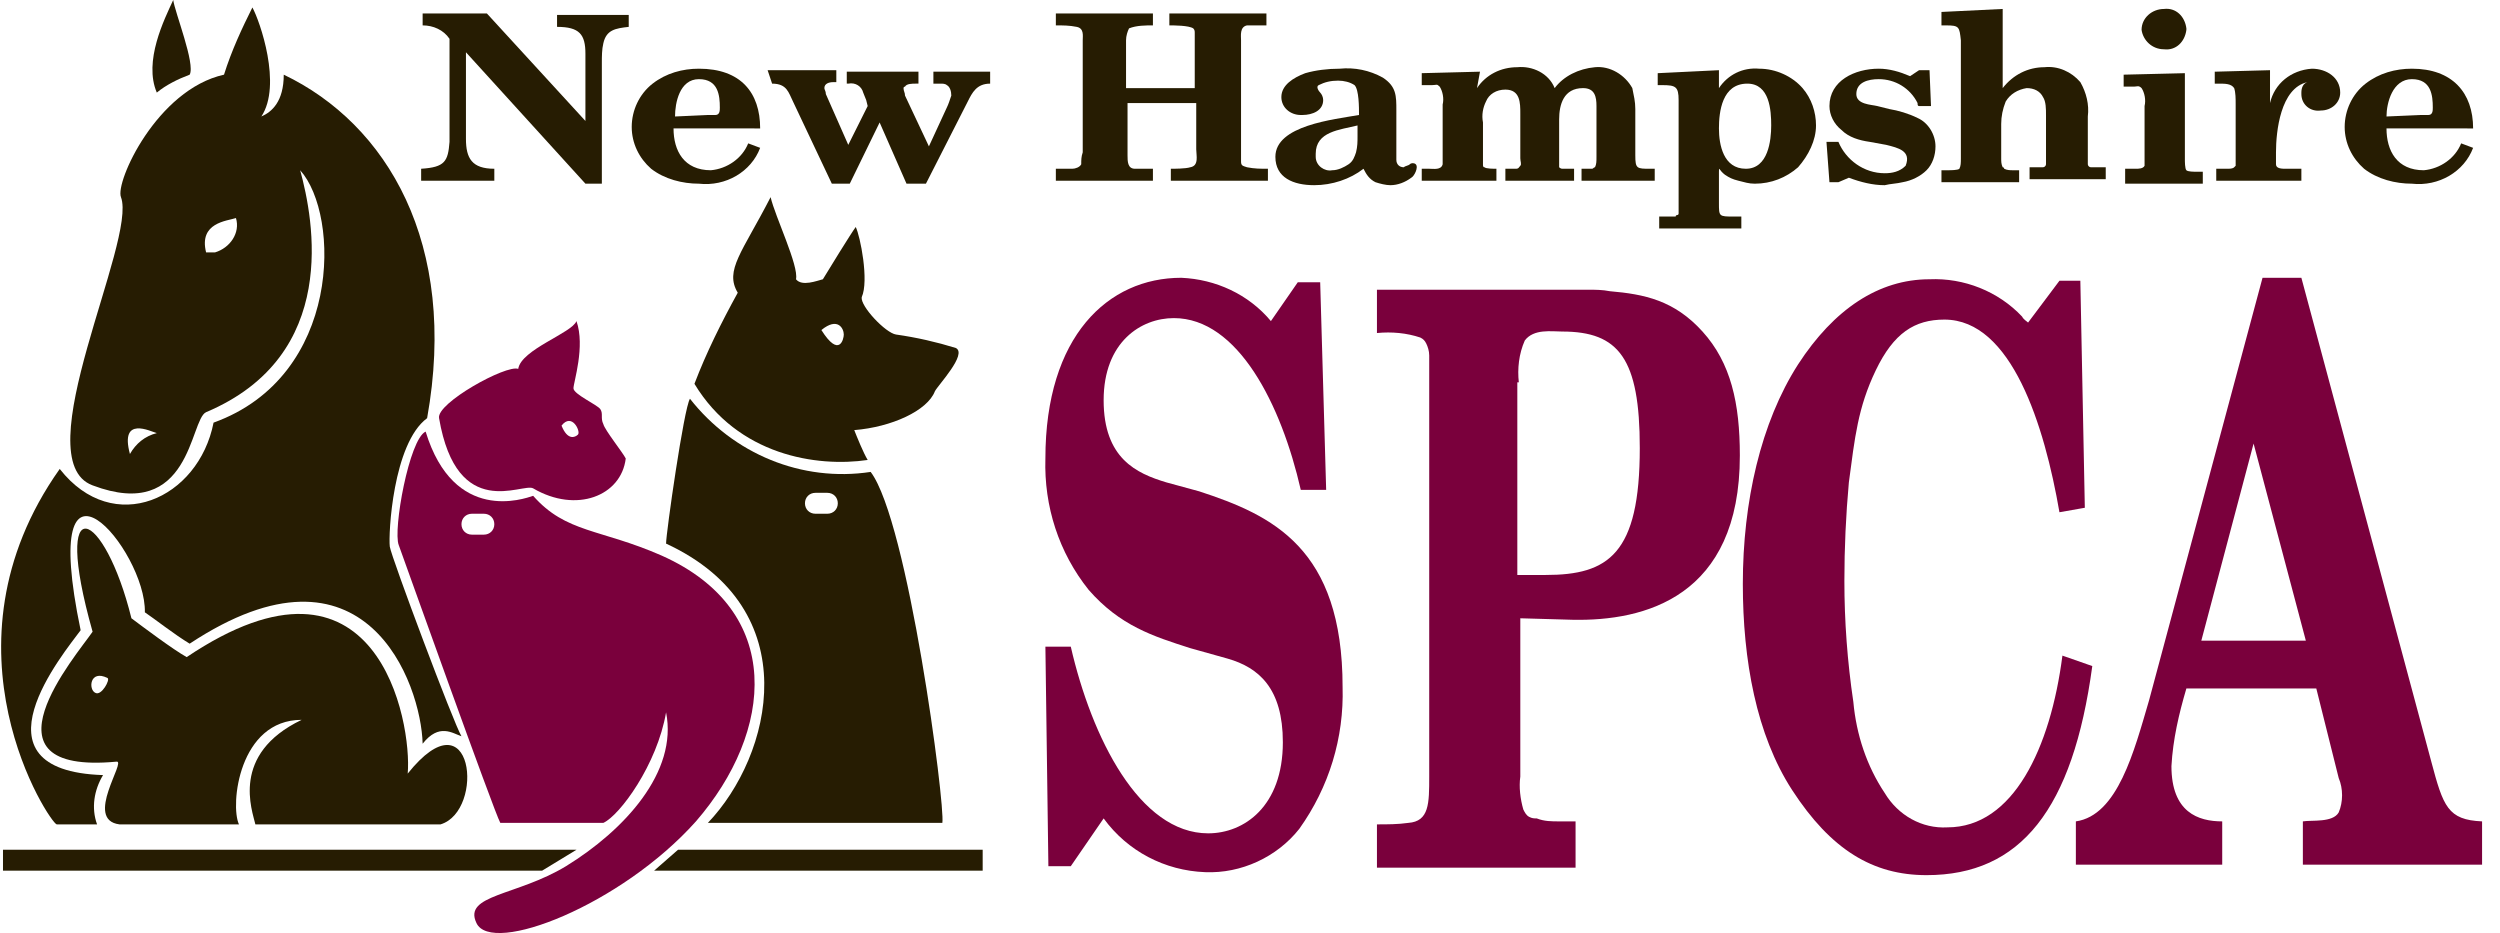 <?xml version="1.0" encoding="utf-8"?>
<!-- Generator: Adobe Illustrator 19.1.0, SVG Export Plug-In . SVG Version: 6.00 Build 0)  -->
<svg version="1.1" id="Layer_3" xmlns="http://www.w3.org/2000/svg" xmlns:xlink="http://www.w3.org/1999/xlink" x="0px" y="0px"
	 viewBox="-281.4 279.6 167.4 62.5" style="enable-background:new -281.4 279.6 167.4 62.5;" xml:space="preserve">
<style type="text/css">
	.st0{fill:#261C02;}
	.st1{fill:#7A003C;}
</style>
<title>nhspca</title>
<path class="st0" d="M-250.2,283.1v5.8c0,1.3,0.4,2,1.9,2v0.8h-4.9v-0.8c1.6-0.1,1.8-0.5,1.9-1.8v-6.9c-0.4-0.6-1.1-0.9-1.8-0.9
	v-0.8h4.3l6.6,7.2v-4.5c0-1.3-0.4-1.8-1.9-1.8v-0.8h4.8v0.8c-0.9,0.1-1.5,0.2-1.7,1.1c-0.1,0.4-0.1,0.9-0.1,1.3v8.1h-1.1
	L-250.2,283.1z"/>
<path class="st0" d="M-236.2,287.4c0-0.9,0.3-2.5,1.6-2.5s1.4,1.1,1.4,1.9c0,0.2,0,0.5-0.3,0.5c-0.3,0-0.3,0-0.5,0L-236.2,287.4z
	 M-230.5,288.2c0-2.4-1.3-4-4.1-4c-1.1,0-2.2,0.3-3.1,1c-0.9,0.7-1.4,1.8-1.4,2.9c0,1.1,0.5,2.1,1.3,2.8c0.9,0.7,2.1,1,3.2,1
	c1.8,0.2,3.5-0.8,4.1-2.4l-0.8-0.3c-0.4,1-1.4,1.7-2.5,1.8c-1.8,0-2.5-1.3-2.5-2.8L-230.5,288.2z"/>
<path class="st0" d="M-230,284.3h4.6v0.8h-0.2c-0.3,0-0.6,0.1-0.6,0.4c0,0.1,0.1,0.2,0.1,0.4l1.5,3.4l1.3-2.6l-0.1-0.4l-0.2-0.5
	c-0.1-0.4-0.5-0.7-1-0.6h-0.1v-0.8h4.8v0.8h-0.2c-0.2,0-0.6,0-0.7,0.2c-0.1,0-0.1,0.1-0.1,0.1c0,0.2,0.1,0.3,0.1,0.5l1.6,3.4
	l1.2-2.6c0.1-0.2,0.2-0.5,0.3-0.8c0-0.3-0.1-0.6-0.3-0.7c-0.1-0.1-0.3-0.1-0.4-0.1c-0.1,0-0.3,0-0.4,0h-0.1v-0.8h3.8v0.8
	c-0.9,0-1.2,0.6-1.5,1.2l-2.8,5.5h-1.3l-1.8-4.1l-2,4.1h-1.2l-2.6-5.5c-0.3-0.6-0.4-1.2-1.4-1.2L-230,284.3z"/>
<path class="st0" d="M-210.8,280.5h6.6v0.8c-0.5,0-1.1,0-1.6,0.2c-0.1,0.2-0.2,0.5-0.2,0.8v3.2h4.6v-3.1c0-0.2,0-0.4,0-0.6
	c0-0.1,0-0.2-0.1-0.3c-0.3-0.2-1.3-0.2-1.6-0.2v-0.8h6.5v0.8l-1.3,0c-0.5,0.1-0.4,0.7-0.4,1v7.2c0,0.3,0,0.6,0,0.9
	c0,0.3,0.1,0.3,0.4,0.4c0.5,0.1,0.9,0.1,1.4,0.1v0.8h-6.5v-0.8c0.2,0,1,0,1.3-0.1c0.6-0.1,0.4-0.8,0.4-1.2v-3.1h-4.6v3.5
	c0,0.4,0,0.9,0.5,0.9h1.2v0.8h-6.5v-0.8h1.1c0.2,0,0.5-0.1,0.6-0.3c0-0.3,0-0.5,0.1-0.8v-7.5c0-0.3,0.1-0.8-0.4-0.9
	c-0.5-0.1-0.9-0.1-1.4-0.1V280.5z"/>
<path class="st0" d="M-190.5,288v0.7c0,0.4,0,0.7-0.1,1.1c-0.1,0.3-0.2,0.6-0.5,0.8c-0.3,0.2-0.7,0.4-1.1,0.4
	c-0.5,0.1-1.1-0.3-1.1-0.9c0-0.1,0-0.2,0-0.2C-193.3,288.4-191.7,288.3-190.5,288z M-187.9,287c0-1,0-1.6-0.9-2.2
	c-0.9-0.5-1.9-0.7-2.9-0.6c-0.8,0-1.6,0.1-2.3,0.3c-0.8,0.3-1.6,0.8-1.6,1.6c0,0.7,0.6,1.2,1.3,1.2c0,0,0,0,0.1,0
	c0.7,0,1.4-0.3,1.4-1c0-0.2-0.1-0.4-0.2-0.5c-0.1-0.1-0.3-0.4-0.1-0.5c0.4-0.2,0.8-0.3,1.3-0.3c0.4,0,0.8,0.1,1.1,0.3
	c0.3,0.3,0.3,1.5,0.3,2c-1.7,0.3-5.6,0.7-5.6,2.8c0,1.4,1.2,1.9,2.6,1.9c1.2,0,2.4-0.4,3.3-1.1c0.2,0.4,0.4,0.7,0.8,0.9
	c0.3,0.1,0.7,0.2,1,0.2c0.5,0,1-0.2,1.4-0.5c0.2-0.1,0.5-0.7,0.3-0.9c-0.1-0.1-0.3-0.1-0.4,0c-0.1,0.1-0.3,0.1-0.4,0.2
	c-0.3,0-0.5-0.2-0.5-0.5c0-0.2,0-0.4,0-0.6L-187.9,287L-187.9,287z"/>
<path class="st0" d="M-182.5,285.5L-182.5,285.5c0.6-0.9,1.6-1.4,2.7-1.4c1-0.1,2.1,0.4,2.5,1.4c0.6-0.8,1.6-1.3,2.7-1.4
	c1-0.1,2,0.5,2.5,1.4c0.1,0.5,0.2,0.9,0.2,1.4v3.1c0,0.9,0.1,0.9,1,0.9h0.3v0.8h-4.9v-0.8c0.2,0,0.5,0,0.7,0c0.1,0,0.1-0.1,0.2-0.1
	c0.1-0.2,0.1-0.4,0.1-0.7v-3.4c0-0.6-0.1-1.2-0.9-1.2c-1.3,0-1.6,1.1-1.6,2.1v2.9c0,0.1,0,0.2,0,0.3c0,0,0.1,0.1,0.2,0.1
	c0.2,0,0.5,0,0.8,0v0.8h-4.6v-0.8c0.2,0,0.5,0,0.7,0c0.2,0,0.2-0.1,0.3-0.2c0.1-0.1,0-0.3,0-0.5v-3c0-0.7,0-1.6-1-1.6
	c-0.6,0-1.1,0.3-1.3,0.8c-0.2,0.4-0.3,0.9-0.2,1.4v2.8c0,0.1,0,0.2,0.1,0.2c0.1,0.1,0.6,0.1,0.8,0.1v0.8h-5v-0.8h0.5
	c0.3,0,0.8,0.1,0.9-0.3c0-0.2,0-0.3,0-0.5v-3.5c0.1-0.4,0-0.9-0.2-1.2c-0.2-0.2-0.2-0.1-0.5-0.1h-0.7v-0.8l3.9-0.1L-182.5,285.5z"/>
<path class="st0" d="M-164.4,285.2c1.5,0,1.6,1.8,1.6,2.8c0,1-0.2,2.9-1.7,2.9s-1.8-1.6-1.8-2.7S-166.1,285.2-164.4,285.2z
	 M-170.4,284.5v0.8h0.3c0.9,0,1.1,0.1,1.1,1v7.2c0,0.1,0,0.3,0,0.4c0,0,0,0.1-0.1,0.1s-0.1,0.1-0.1,0.1c-0.4,0-0.7,0-1.1,0v0.8h5.5
	v-0.8h-0.5c-1,0-1,0-1-0.9v-2.1c0-0.4,0-0.1,0.4,0.2c0.3,0.2,0.5,0.3,0.9,0.4c0.4,0.1,0.7,0.2,1.1,0.2c1.1,0,2.1-0.4,2.9-1.1
	c0.7-0.8,1.2-1.8,1.2-2.8c0-0.9-0.3-1.8-0.9-2.5c-0.7-0.8-1.8-1.3-2.9-1.3c-1.1-0.1-2.1,0.4-2.7,1.3l0,0v-1.2L-170.4,284.5z"/>
<path class="st0" d="M-159.1,289.1h0.8c0.5,1.2,1.7,2.1,3.1,2.1c0.5,0,1-0.1,1.4-0.5c0.4-1-0.5-1.2-1.3-1.4l-1.1-0.2
	c-0.7-0.1-1.4-0.3-1.9-0.8c-0.5-0.4-0.8-1-0.8-1.6c0-1.7,1.7-2.5,3.3-2.5c0.7,0,1.4,0.2,2.1,0.5l0.6-0.4h0.7l0.1,2.4h-0.8
	c-0.1,0-0.1-0.1-0.1-0.2c-0.5-1-1.5-1.6-2.6-1.6c-0.7,0-1.5,0.2-1.5,1c0,0.7,1,0.7,1.4,0.8l0.8,0.2c0.6,0.1,1.3,0.3,1.9,0.6
	c0.7,0.3,1.2,1.1,1.2,1.9c0,0.6-0.2,1.2-0.6,1.6c-0.4,0.4-1,0.7-1.6,0.8c-0.4,0.1-0.8,0.1-1.2,0.2c-0.8,0-1.6-0.2-2.4-0.5l-0.7,0.3
	h-0.6L-159.1,289.1z"/>
<path class="st0" d="M-151.4,281.2v-0.8l4.1-0.2v5.3l0,0c0.7-0.9,1.7-1.4,2.8-1.4c0.9-0.1,1.8,0.3,2.4,1c0.4,0.7,0.6,1.5,0.5,2.3
	v2.7c0,0.2,0,0.3,0,0.5c0,0.1,0.1,0.2,0.2,0.2c0.2,0,0.5,0,0.7,0h0.3v0.8h-5.1v-0.8h0.3c0.2,0,0.4,0,0.6,0c0.1,0,0.2-0.1,0.2-0.2
	c0-0.2,0-0.4,0-0.6v-2.7c0-0.4,0-0.9-0.2-1.2c-0.2-0.4-0.6-0.6-1.1-0.6c-0.6,0.1-1.1,0.4-1.4,0.9c-0.2,0.5-0.3,1-0.3,1.5v2.3
	c0,0.2,0,0.4,0.1,0.6c0,0,0.1,0,0.1,0.1c0.2,0.1,0.4,0.1,0.6,0.1h0.4v0.8h-5.2V291h0.4c0.2,0,0.7,0,0.8-0.1c0.1-0.2,0.1-0.4,0.1-0.7
	v-7.9c-0.1-0.9-0.1-1-1-1H-151.4z"/>
<path class="st0" d="M-139.1,290.9h0.7c0.2,0,0.5,0,0.6-0.2c0-0.2,0-0.4,0-0.6v-3.4c0.1-0.4,0-0.9-0.2-1.2c-0.2-0.2-0.3-0.1-0.5-0.1
	h-0.7v-0.8l4.1-0.1v5.8c0,0.1,0,0.6,0.1,0.7c0.1,0.1,0.5,0.1,0.7,0.1h0.4v0.8h-5.2L-139.1,290.9z M-136.5,282.9
	c-0.8,0-1.4-0.6-1.5-1.3c0-0.8,0.7-1.4,1.5-1.4c0,0,0,0,0,0c0.8-0.1,1.4,0.5,1.5,1.3c0,0,0,0.1,0,0.1
	C-135.1,282.4-135.7,283-136.5,282.9C-136.5,282.9-136.5,282.9-136.5,282.9L-136.5,282.9z"/>
<path class="st0" d="M-129.4,284.3v2.2l0,0c0.3-1.3,1.4-2.2,2.8-2.3c1,0,1.9,0.6,1.9,1.6c0,0.7-0.6,1.2-1.3,1.2
	c-0.7,0.1-1.3-0.4-1.3-1.1c0,0,0-0.1,0-0.1c0-0.3,0.1-0.6,0.4-0.7l0,0c-1.8,0.4-2.1,3.3-2.1,4.7c0,0.3,0,0.6,0,0.8
	c0,0.3,0.4,0.3,0.7,0.3h1v0.8h-5.7v-0.8h0.7c0.2,0,0.4,0,0.5-0.1l0.1-0.1c0-0.2,0-0.4,0-0.6v-3.5c0-0.4,0-0.8-0.1-1.1
	c-0.2-0.3-0.6-0.3-1-0.3h-0.3v-0.8L-129.4,284.3z"/>
<path class="st0" d="M-121.6,287.4c0-0.9,0.4-2.5,1.7-2.5s1.4,1.1,1.4,1.9c0,0.2,0,0.5-0.3,0.5c-0.3,0-0.3,0-0.5,0L-121.6,287.4z
	 M-115.8,288.2c0-2.4-1.4-4-4.1-4c-1.1,0-2.2,0.3-3.1,1c-0.9,0.7-1.4,1.8-1.4,2.9c0,1.1,0.5,2.1,1.3,2.8c0.9,0.7,2.1,1,3.2,1
	c1.8,0.2,3.5-0.8,4.1-2.4l-0.8-0.3c-0.4,1-1.4,1.7-2.5,1.8c-1.8,0-2.5-1.3-2.5-2.8L-115.8,288.2z"/>
<path class="st1" d="M-211.4,322.9h1.7c1.4,6.1,4.6,12.5,9.2,12.5c2.4,0,5-1.8,5-6.1c0-3.6-1.6-5-3.7-5.6l-2.5-0.7
	c-2.5-0.8-4.7-1.5-6.8-3.9c-2-2.5-3-5.6-2.9-8.8c0-8.2,4.2-12.1,9.1-12.1c2.3,0.1,4.5,1.1,6,2.9l1.8-2.6h1.5l0.4,13.9h-1.7
	c-1.3-5.7-4.2-11.5-8.5-11.5c-2.2,0-4.7,1.6-4.7,5.5c0,3.9,2.2,4.9,4.2,5.5l2.2,0.6c4.9,1.6,9.6,3.8,9.6,13.1
	c0.1,3.4-0.9,6.7-2.9,9.5c-1.5,1.9-3.9,3-6.3,2.9c-2.7-0.1-5.2-1.4-6.8-3.6l-2.2,3.2h-1.5L-211.4,322.9z"/>
<path class="st1" d="M-179.7,305.2c-0.1-0.9,0-1.9,0.4-2.8c0.6-0.8,1.8-0.6,2.5-0.6c3.8,0,5.2,1.8,5.2,7.8c0,7.1-2.1,8.5-6.3,8.5
	h-1.9V305.2z M-175.9,337.5v-2.9h-1.1c-0.5,0-1,0-1.5-0.2c-0.2,0-0.3,0-0.5-0.1c-0.2-0.1-0.3-0.3-0.4-0.5c-0.2-0.7-0.3-1.5-0.2-2.2
	V321l3.5,0.1c4.8,0.1,11.2-1.5,11.2-11c0-3.5-0.6-6.2-2.5-8.3c-1.9-2.1-3.9-2.5-6.2-2.7c-0.5-0.1-1-0.1-1.4-0.1h-14.2v2.9
	c1-0.1,2,0,2.9,0.3c0.2,0.1,0.3,0.2,0.4,0.4c0.1,0.2,0.2,0.5,0.2,0.8v28.2c0,1.8,0,3-1.4,3.1c-0.7,0.1-1.4,0.1-2.1,0.1v2.9H-175.9z"
	/>
<path class="st1" d="M-143.5,298.4h1.4l0.3,15.2l-1.7,0.3c-1-5.8-3.2-12.9-7.7-12.9c-2,0-3.4,0.9-4.6,3.4s-1.4,4.5-1.8,7.5
	c-0.2,2.2-0.3,4.4-0.3,6.6c0,2.7,0.2,5.4,0.6,8.1c0.2,2.2,0.9,4.3,2.1,6.1c0.9,1.5,2.5,2.4,4.2,2.3c4.4,0,6.9-5.3,7.7-11.5l2,0.7
	c-1.3,9.6-4.8,14-11.1,14c-3.6,0-6.4-1.7-9-5.7c-2.4-3.7-3.3-8.7-3.3-13.8c0-5.5,1.2-10.8,3.7-14.7c2.4-3.7,5.4-5.7,8.8-5.7
	c2.3-0.1,4.6,0.8,6.2,2.5c0.1,0.2,0.3,0.3,0.4,0.4L-143.5,298.4z"/>
<path class="st1" d="M-134,322.5l3.5-13.2l3.5,13.2H-134z M-137.5,326.5c-1,3.4-2.1,7.7-4.9,8.1v2.9h9.8v-2.9
	c-1.6,0-3.4-0.6-3.4-3.7c0.1-1.8,0.5-3.5,1-5.2h8.7l1.5,6c0.3,0.7,0.3,1.6,0,2.3c-0.4,0.7-1.8,0.5-2.4,0.6v2.9h12v-2.9
	c-2.3-0.1-2.6-1-3.4-4l-8.7-32.4h-2.6L-137.5,326.5z"/>
<path class="st0" d="M-270.9,285.8c-0.9-2.1,0.5-4.9,1.1-6.2c0.1,0.8,1.5,4.3,1.1,5C-269.5,284.9-270.3,285.3-270.9,285.8z"/>
<path class="st0" d="M-255.3,316.2c-0.1-0.8,0.2-6.9,2.5-8.6c2.1-11.7-2.7-19.7-9.6-23c0,1.8-0.8,2.5-1.5,2.8
	c1.4-2.1-0.1-6.4-0.6-7.3c-0.7,1.4-1.4,2.9-1.9,4.5c-4.5,1-7.3,7.2-6.9,8.2c1.1,2.9-6.5,17.6-1.9,19.3c6.6,2.5,6.5-4.4,7.6-4.9
	c9-3.8,7.2-12.9,6.3-16.2c2.7,3,2.8,13.8-5.8,16.9c-1,5.1-6.7,7.7-10.3,3.1c-8.5,12-0.6,23.8-0.2,23.8h2.7c-0.4-1.1-0.2-2.3,0.4-3.3
	c-9.2-0.3-2.6-8.2-1.5-9.7c-2.9-13.9,4.4-5.4,4.3-1.2c0.6,0.4,2,1.5,3,2.1c11.8-7.8,15.5,2.7,15.6,6.7c1.1-1.4,2-0.7,2.6-0.5
	C-251,328.1-255.2,316.9-255.3,316.2z M-272.7,310c-0.7-2.6,1.4-1.5,1.8-1.4C-271.7,308.8-272.3,309.3-272.7,310z M-267.6,296.5
	c-0.5-2,1.4-2.1,2-2.3c0.3,1-0.4,2-1.4,2.3C-267.2,296.5-267.4,296.5-267.6,296.5z"/>
<path class="st1" d="M-241,308c-0.2-0.4,0-0.7-0.2-1c-0.2-0.3-1.8-1-1.8-1.4s0.8-2.8,0.2-4.5c-0.3,0.8-3.7,1.9-3.9,3.2
	c-0.8-0.3-5.5,2.3-5.3,3.3c1.2,7,5.6,4.3,6.3,4.7c2.9,1.7,5.9,0.5,6.2-2C-239.7,309.9-240.9,308.4-241,308z M-242.7,308.7
	c-0.2,0.2-0.7,0.4-1.1-0.6C-243.1,307.2-242.5,308.5-242.7,308.7z"/>
<path class="st1" d="M-237.1,316.8c-4.1-1.8-6.4-1.5-8.6-4c-0.6,0.2-5.3,1.9-7.2-4.3c-1.1,0.5-2.2,6.6-1.8,7.6
	c0.4,1.1,6.4,17.9,6.8,18.6h6.9c1.1-0.5,3.6-3.9,4.2-7.4c0.8,4-2.8,7.9-6.7,10.3c-3.3,2-6.9,1.9-6,3.8c1,2.2,9.7-1.2,14.7-6.8
	C-229.6,328.6-228.8,320.5-237.1,316.8z M-249,315.4h-0.8c-0.4,0-0.7-0.3-0.7-0.7s0.3-0.7,0.7-0.7h0.8c0.4,0,0.7,0.3,0.7,0.7
	S-248.6,315.4-249,315.4z"/>
<path class="st0" d="M-223.1,311.2c-4.6,0.7-9.2-1.2-12.1-4.9c-0.4,0.6-1.6,9-1.6,9.7c9.5,4.4,7.1,14.2,2.8,18.7h15.7
	C-218.1,333.5-220.6,314.5-223.1,311.2z M-226,314h-0.8c-0.4,0-0.7-0.3-0.7-0.7s0.3-0.7,0.7-0.7l0,0h0.8c0.4,0,0.7,0.3,0.7,0.7
	S-225.6,314-226,314z"/>
<path class="st0" d="M-217.4,302.9c-1.3-0.4-2.6-0.7-4-0.9c-0.7-0.1-2.4-1.9-2.3-2.5c0.5-1.1-0.1-4.1-0.4-4.7
	c-0.3,0.4-1.9,3-2.2,3.5c-0.4,0.1-1.4,0.5-1.8,0c0.2-0.9-1.4-4.2-1.7-5.5c-1.9,3.7-3.1,4.9-2.2,6.4c-1.1,2-2.1,4-2.9,6.1
	c2.9,4.8,8.2,5.6,11.6,5.1c-0.3-0.5-0.7-1.5-0.9-2c2.5-0.2,4.9-1.3,5.4-2.6C-218.6,305.4-216.6,303.3-217.4,302.9z M-226.4,301.7
	c1.1-0.9,1.5-0.1,1.5,0.3C-224.9,302.3-225.2,303.6-226.4,301.7L-226.4,301.7z"/>
<polygon class="st0" points="-245.1,337.9 -281.2,337.9 -281.2,336.5 -242.8,336.5 "/>
<polygon class="st0" points="-236,336.5 -215.6,336.5 -215.6,337.9 -237.6,337.9 "/>
<path class="st0" d="M-254.1,331.4c0.3-3.4-2-16.4-14.8-7.8c-0.9-0.5-2.9-2-3.7-2.6c-1.8-7.3-5.4-9-2.6,0.9c-1.1,1.6-8,9.6,1.6,8.7
	c0.7-0.1-2.2,3.9,0.2,4.2h8c-0.6-1.3,0-7,4.2-7c-4.8,2.3-3.3,6.1-3.1,7h12.4C-248.9,333.9-249.7,325.9-254.1,331.4z M-275,326
	c-0.5-0.2-0.4-1.6,0.8-1C-274,325.1-274.6,326.2-275,326z"/>
</svg>

